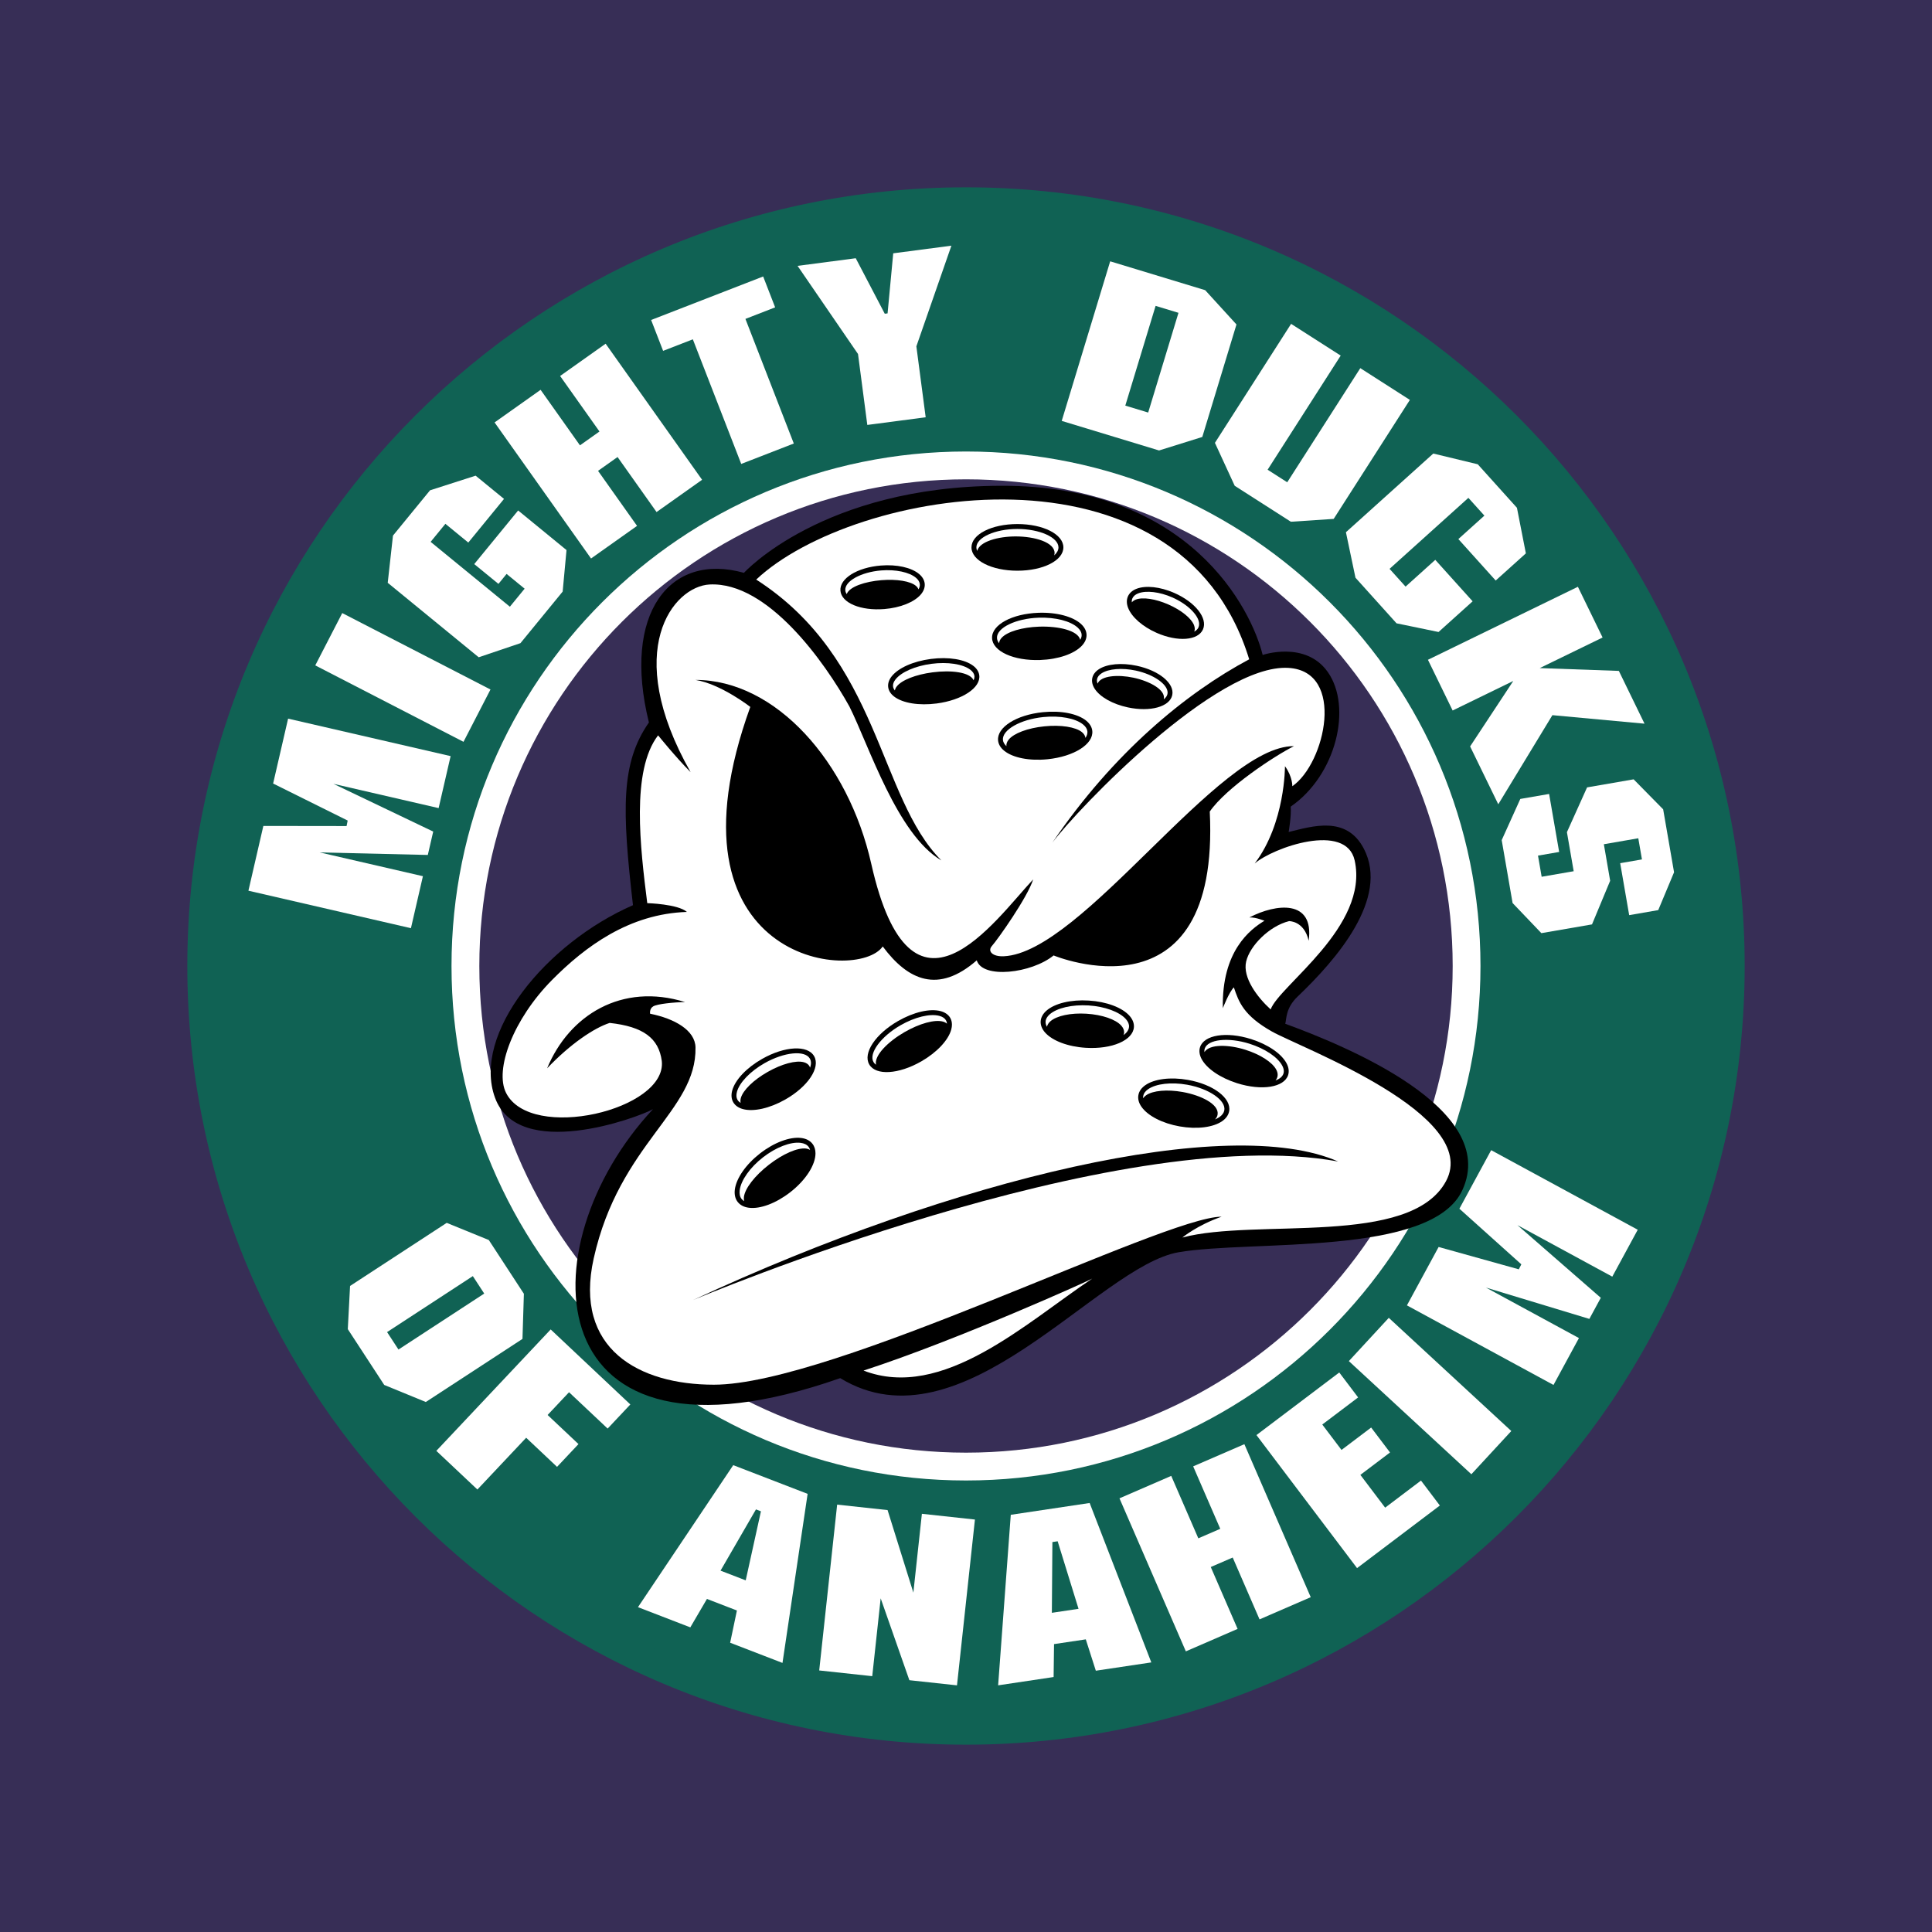 <?xml version="1.0" encoding="utf-8"?>
<!-- Generator: Adobe Illustrator 13.0.0, SVG Export Plug-In . SVG Version: 6.00 Build 14576)  -->
<!DOCTYPE svg PUBLIC "-//W3C//DTD SVG 1.0//EN" "http://www.w3.org/TR/2001/REC-SVG-20010904/DTD/svg10.dtd">
<svg version="1.0" id="Layer_1" xmlns="http://www.w3.org/2000/svg" xmlns:xlink="http://www.w3.org/1999/xlink" x="0px" y="0px"
	 width="192.756px" height="192.756px" viewBox="0 0 192.756 192.756" enable-background="new 0 0 192.756 192.756"
	 xml:space="preserve">
<g>
	<polygon fill-rule="evenodd" clip-rule="evenodd" fill="#372E56" points="0,0 192.756,0 192.756,192.756 0,192.756 0,0 	"/>
	<path fill-rule="evenodd" clip-rule="evenodd" fill="#106254" d="M174.066,96.377c0,42.907-34.783,77.689-77.689,77.689
		s-77.688-34.782-77.688-77.689c0-42.906,34.782-77.688,77.688-77.688S174.066,53.472,174.066,96.377L174.066,96.377L174.066,96.377
		z"/>
	<path fill-rule="evenodd" clip-rule="evenodd" fill="#106254" d="M171.292,96.377c0,41.375-33.541,74.914-74.915,74.914
		s-74.914-33.539-74.914-74.914c0-41.373,33.54-74.914,74.914-74.914S171.292,55.004,171.292,96.377L171.292,96.377L171.292,96.377z
		"/>
	<polygon fill-rule="evenodd" clip-rule="evenodd" fill="#FFFFFF" points="40.999,92.606 24.785,88.866 26.274,82.405 
		34.577,82.416 34.688,81.867 27.25,78.173 28.744,71.699 44.958,75.438 43.762,80.625 33.266,78.203 43.222,82.966 42.683,85.299 
		31.904,85.046 42.194,87.419 40.999,92.606 40.999,92.606 	"/>
	<polygon fill-rule="evenodd" clip-rule="evenodd" fill="#FFFFFF" points="31.454,66.386 34.146,61.166 48.935,68.792 
		46.243,74.012 31.454,66.386 31.454,66.386 	"/>
	<polygon fill-rule="evenodd" clip-rule="evenodd" fill="#FFFFFF" points="38.684,58.146 39.207,53.437 42.905,48.918 
		47.453,47.458 50.286,49.776 46.722,54.132 44.437,52.262 42.964,54.061 50.87,60.532 52.342,58.733 50.543,57.261 49.73,58.255 
		47.315,56.279 51.695,50.93 56.521,54.881 56.137,59.023 51.926,64.168 47.76,65.576 38.684,58.146 38.684,58.146 	"/>
	<polygon fill-rule="evenodd" clip-rule="evenodd" fill="#FFFFFF" points="49.344,42.146 53.936,38.892 57.863,44.432 59.81,43.051 
		55.882,37.512 60.424,34.292 70.047,47.868 65.505,51.087 61.614,45.597 59.667,46.977 63.559,52.467 58.968,55.721 49.344,42.146 
		49.344,42.146 	"/>
	<polygon fill-rule="evenodd" clip-rule="evenodd" fill="#FFFFFF" points="66.159,35.005 64.963,31.925 76.141,27.585 
		77.336,30.665 74.371,31.817 79.198,44.249 73.952,46.286 69.125,33.854 66.159,35.005 66.159,35.005 	"/>
	<polygon fill-rule="evenodd" clip-rule="evenodd" fill="#FFFFFF" points="79.574,26.526 85.378,25.764 88.274,31.302 
		88.554,31.266 89.118,25.273 94.921,24.512 91.426,34.555 92.355,41.631 86.532,42.396 85.604,35.32 79.574,26.526 79.574,26.526 	
		"/>
	<path fill-rule="evenodd" clip-rule="evenodd" fill="#FFFFFF" d="M112.272,40.468l3.023-9.951l2.282,0.693l-3.022,9.951
		L112.272,40.468L112.272,40.468L112.272,40.468L112.272,40.468z M105.928,41.993l9.712,2.95l4.314-1.348l3.409-11.223l-3.123-3.422
		l-9.477-2.878L105.928,41.993L105.928,41.993L105.928,41.993z"/>
	<polygon fill-rule="evenodd" clip-rule="evenodd" fill="#FFFFFF" points="128.814,32.311 133.761,35.478 126.47,46.864 
		128.427,48.118 135.718,36.731 140.663,39.898 133.062,51.77 128.788,52.053 123.188,48.468 121.213,44.183 128.814,32.311 
		128.814,32.311 	"/>
	<polygon fill-rule="evenodd" clip-rule="evenodd" fill="#FFFFFF" points="146.924,59.993 143.524,63.055 139.333,62.189 
		135.236,57.64 134.283,53.1 143,45.25 147.436,46.321 151.345,50.662 152.236,55.209 149.226,57.92 145.501,53.783 148.098,51.444 
		146.501,49.671 138.637,56.754 140.233,58.526 143.198,55.856 146.924,59.993 146.924,59.993 	"/>
	<polygon fill-rule="evenodd" clip-rule="evenodd" fill="#FFFFFF" points="142.466,65.827 157.427,58.543 159.891,63.604 
		153.62,66.656 161.513,66.936 164.075,72.202 154.883,71.352 149.483,80.244 146.674,74.471 150.979,67.941 144.93,70.887 
		142.466,65.827 142.466,65.827 	"/>
	<polygon fill-rule="evenodd" clip-rule="evenodd" fill="#FFFFFF" points="162.544,91.304 161.647,86.12 163.818,85.744 
		163.453,83.634 160.017,84.229 160.646,87.874 158.835,92.227 153.782,93.1 150.912,90.096 149.825,83.819 151.682,79.71 
		154.555,79.213 155.557,85 153.446,85.365 153.811,87.475 157.007,86.922 156.332,83.025 158.343,78.558 162.988,77.754 
		165.934,80.747 167.021,87.027 165.443,90.802 162.544,91.304 162.544,91.304 	"/>
	<path fill-rule="evenodd" clip-rule="evenodd" fill="#FFFFFF" d="M38.619,132.903l8.555-5.585l1.137,1.742l-8.555,5.584
		L38.619,132.903L38.619,132.903L38.619,132.903L38.619,132.903z M34.926,128.3l-0.226,4.308l3.634,5.568l4.149,1.702l9.644-6.295
		l0.141-4.504l-3.5-5.361l-4.199-1.713L34.926,128.3L34.926,128.3L34.926,128.3z"/>
	<polygon fill-rule="evenodd" clip-rule="evenodd" fill="#FFFFFF" points="54.942,132.639 62.889,140.123 60.624,142.529 
		56.773,138.903 54.635,141.174 57.716,144.076 55.577,146.349 52.496,143.444 47.63,148.61 43.533,144.752 54.942,132.639 
		54.942,132.639 	"/>
	<path fill-rule="evenodd" clip-rule="evenodd" fill="#FFFFFF" d="M71.888,156.704l3.535-6.111l0.495,0.19l-1.518,6.889
		L71.888,156.704L71.888,156.704L71.888,156.704L71.888,156.704z M63.651,160.347l5.222,2.015l1.659-2.836l2.99,1.154l-0.675,3.215
		l5.222,2.015l2.508-16.868l-7.422-2.864L63.651,160.347L63.651,160.347L63.651,160.347z"/>
	<polygon fill-rule="evenodd" clip-rule="evenodd" fill="#FFFFFF" points="95.479,168.148 90.728,167.634 87.865,159.464 
		87.024,167.232 81.733,166.661 83.523,150.117 88.553,150.661 91.126,158.896 91.977,151.032 97.269,151.605 95.479,168.148 
		95.479,168.148 	"/>
	<path fill-rule="evenodd" clip-rule="evenodd" fill="#FFFFFF" d="M104.944,160.911l0.054-7.06l0.525-0.078l2.083,6.739
		L104.944,160.911L104.944,160.911L104.944,160.911L104.944,160.911z M99.584,168.146l5.535-0.828l0.042-3.285l3.169-0.474
		l1.001,3.128l5.535-0.828l-6.152-15.905l-7.869,1.178L99.584,168.146L99.584,168.146L99.584,168.146z"/>
	<polygon fill-rule="evenodd" clip-rule="evenodd" fill="#FFFFFF" points="111.691,149.489 116.854,147.249 119.557,153.479 
		121.746,152.53 119.043,146.3 124.151,144.086 130.772,159.351 125.665,161.566 122.987,155.394 120.798,156.342 123.476,162.516 
		118.312,164.756 111.691,149.489 111.691,149.489 	"/>
	<polygon fill-rule="evenodd" clip-rule="evenodd" fill="#FFFFFF" points="125.357,143.177 133.619,136.933 135.5,139.422 
		131.924,142.125 133.843,144.661 136.801,142.425 138.683,144.913 135.724,147.149 138.197,150.419 141.772,147.716 
		143.654,150.205 135.394,156.45 125.357,143.177 125.357,143.177 	"/>
	<polygon fill-rule="evenodd" clip-rule="evenodd" fill="#FFFFFF" points="134.575,135.797 138.56,131.481 150.783,142.773 
		146.799,147.086 134.575,135.797 134.575,135.797 	"/>
	<polygon fill-rule="evenodd" clip-rule="evenodd" fill="#FFFFFF" points="154.992,138.177 140.369,130.237 143.532,124.411 
		151.53,126.641 151.784,126.143 145.604,120.594 148.774,114.753 163.398,122.692 160.859,127.371 151.393,122.231 
		159.712,129.482 158.57,131.587 148.251,128.461 157.531,133.5 154.992,138.177 154.992,138.177 	"/>
	<path fill-rule="evenodd" clip-rule="evenodd" fill="#FFFFFF" d="M147.708,96.377c0,28.349-22.982,51.331-51.331,51.331
		s-51.33-22.981-51.33-51.331c0-28.348,22.981-51.331,51.33-51.331S147.708,68.029,147.708,96.377L147.708,96.377L147.708,96.377z"
		/>
	<path fill-rule="evenodd" clip-rule="evenodd" fill="#372E56" d="M144.934,96.377c0,26.817-21.74,48.555-48.556,48.555
		c-26.815,0-48.555-21.738-48.555-48.555c0-26.816,21.74-48.555,48.555-48.555C123.193,47.822,144.934,69.562,144.934,96.377
		L144.934,96.377L144.934,96.377z"/>
	<path fill-rule="evenodd" clip-rule="evenodd" d="M128.568,83.009c2.34-0.564,5.765-1.683,7.505,1.672
		c2.569,4.956-2.753,11.073-6.607,14.744c-1.222,1.164-1.101,2.263-1.236,2.717c5.853,2.145,21.425,8.438,17.672,16.594
		c-3.067,6.666-21.008,4.946-28.304,6.199c-8.075,1.387-21.615,19.984-33.769,12.562c-30.466,10.686-31.444-13.173-18.679-26.836
		c-1.57,0.877-13.438,5.221-15.763-1.142s5.078-15.416,13.765-19.209c-1.102-9.544-1.224-14.193,1.59-18.23
		c-2.692-10.889,2.08-17.007,9.482-14.927c0,0,7.831-8.629,25.632-8.688c18.903-0.061,25.001,12.358,26.122,16.884
		c-0.041,0,4.283-1.468,6.505,1.713c2.446,3.5,0.837,10.277-3.711,13.418C128.854,81.378,128.568,83.009,128.568,83.009
		L128.568,83.009L128.568,83.009z"/>
	<path fill-rule="evenodd" clip-rule="evenodd" fill="#FFFFFF" d="M70.798,58.314c5.804-0.295,11.501,7.769,13.948,12.174
		c1.958,3.916,4.772,12.786,9.176,15.355c-6.301-6.301-6.117-20.086-18.475-28.019c9.707-9.135,42.232-14.783,49.185,7.954
		c-6.301,3.365-13.52,9.298-19.638,18.292c2.569-3.426,16.396-17.863,23.553-17.435c5.742,0.343,3.671,9.543,0.388,11.807
		c0,0.041,0.042-0.938-0.734-1.998c0,0,0.041,5.668-3.018,9.706c1.835-1.59,9.115-4.16,9.972-0.306
		c1.465,6.59-7.524,12.48-8.381,14.866c-1.346-1.224-2.813-3.181-2.447-4.771c0.367-1.591,2.324-3.549,4.282-4.038
		c0,0,1.509-0.041,1.958,1.958c0.57-4.16-3.263-3.711-5.914-2.325c0.652-0.041,1.55,0.367,1.509,0.327
		c-1.427,0.856-4.282,3.018-4.159,8.728c0,0,0.61-1.591,1.1-2.08c0.49,1.468,0.979,2.814,3.794,4.404
		c2.814,1.591,20.922,8.32,17.374,14.928c-3.548,6.606-18.965,3.67-26.306,5.628c0,0,1.468-1.224,3.915-2.08
		c-5.75,0-38.785,16.763-50.653,16.763c-7.464,0-14.011-3.562-11.992-12.603c2.57-11.501,10.278-14.683,10.156-21.045
		c-0.033-1.713-2.081-2.875-4.527-3.364c0,0.016-0.102-0.49,0.306-0.734c0.408-0.245,2.049-0.413,3.181-0.429
		c-6.301-1.957-11.562,1.285-13.764,6.607c2.325-2.447,4.71-4.037,6.24-4.527c3.365,0.367,4.894,1.529,5.2,3.793
		c0.55,4.895-13.079,8.103-15.539,3.182c-1.163-2.325,0.72-7.346,4.588-11.257c3.307-3.344,7.708-6.606,13.458-6.791
		c-0.897-0.795-3.956-0.877-3.956-0.877c-0.693-5.505-1.631-13.213,1.081-16.742c0,0,1.775,2.202,3.243,3.671
		C61.989,64.86,67.189,58.498,70.798,58.314L70.798,58.314L70.798,58.314z"/>
	<path fill-rule="evenodd" clip-rule="evenodd" fill="#FFFFFF" d="M86.154,136.742c9.421-3.059,22.818-9.115,22.818-9.177
		C102.304,132.031,94.025,139.78,86.154,136.742L86.154,136.742L86.154,136.742z"/>
	<path fill-rule="evenodd" clip-rule="evenodd" d="M86.928,86.19c3.997,17.781,12.317,5.628,16.151,1.55
		c-0.57,1.794-3.508,5.954-4.118,6.643c-0.461,0.522,0.066,1.073,1.181,1.024c7.831-0.34,21.453-21.044,28.957-20.963
		c-1.958,0.979-6.77,4.16-8.401,6.525c1.061,21.289-15.579,14.356-15.579,14.356c-2.203,1.794-7.096,2.364-7.668,0.489
		c-3.833,3.344-6.853,2.021-9.38-1.387c-2.529,3.67-22.431,1.63-13.214-23.899c0,0-2.936-2.284-5.464-2.692
		C77.386,67.837,84.638,75.997,86.928,86.19L86.928,86.19L86.928,86.19z"/>
	<path fill-rule="evenodd" clip-rule="evenodd" d="M69.147,129.707c0,0,42.211-17.865,64.357-13.826
		C122.613,111.109,95.453,117.472,69.147,129.707L69.147,129.707L69.147,129.707z"/>
	<path fill-rule="evenodd" clip-rule="evenodd" d="M75.823,115.081c-1.407,1.097-2.368,2.479-2.509,3.607
		c-0.061,0.487,0.039,0.913,0.286,1.23c0.248,0.319,0.638,0.521,1.125,0.58c1.129,0.143,2.705-0.451,4.111-1.544
		c1.582-1.232,2.525-2.748,2.525-3.885c0-0.365-0.098-0.691-0.303-0.954c-0.248-0.319-0.637-0.52-1.124-0.58
		C78.804,113.396,77.229,113.988,75.823,115.081L75.823,115.081L75.823,115.081z"/>
	<path fill-rule="evenodd" clip-rule="evenodd" d="M76.039,105.646c-1.547,0.877-2.691,2.085-2.984,3.149
		c-0.122,0.439-0.088,0.845,0.097,1.171c0.186,0.326,0.517,0.562,0.958,0.685c1.063,0.294,2.686-0.07,4.233-0.949
		c2.263-1.285,3.531-3.184,2.886-4.321h0C80.583,104.244,78.303,104.361,76.039,105.646L76.039,105.646L76.039,105.646z"/>
	<path fill-rule="evenodd" clip-rule="evenodd" d="M89.607,101.864c-2.266,1.301-3.533,3.206-2.884,4.335
		c0.649,1.129,2.932,0.994,5.198-0.307c1.554-0.895,2.698-2.111,2.986-3.178c0.046-0.17,0.068-0.333,0.068-0.489
		c0-0.247-0.058-0.474-0.17-0.671c-0.185-0.32-0.514-0.554-0.951-0.671C92.788,100.596,91.16,100.972,89.607,101.864L89.607,101.864
		L89.607,101.864z"/>
	<path fill-rule="evenodd" clip-rule="evenodd" d="M104.398,100.84c-0.35,0.309-0.547,0.674-0.57,1.055
		c-0.022,0.381,0.127,0.768,0.437,1.117c0.736,0.833,2.296,1.42,4.069,1.528c2.608,0.161,4.715-0.749,4.798-2.072
		c0.022-0.381-0.128-0.767-0.437-1.117c-0.736-0.832-2.296-1.417-4.07-1.525C106.851,99.715,105.229,100.104,104.398,100.84
		L104.398,100.84L104.398,100.84z"/>
	<path fill-rule="evenodd" clip-rule="evenodd" d="M114.266,108.271c-0.385,0.268-0.623,0.609-0.689,0.989
		c-0.068,0.379,0.038,0.782,0.308,1.165c0.632,0.904,2.092,1.654,3.811,1.957c1.719,0.305,3.347,0.101,4.25-0.53
		c0.383-0.271,0.621-0.611,0.688-0.991c0.229-1.301-1.579-2.672-4.118-3.121C116.797,107.435,115.168,107.639,114.266,108.271
		L114.266,108.271L114.266,108.271z"/>
	<path fill-rule="evenodd" clip-rule="evenodd" d="M119.726,104.484c-0.111,0.354-0.061,0.752,0.147,1.153
		c0.506,0.97,1.866,1.903,3.555,2.435c2.464,0.777,4.699,0.417,5.09-0.817c0.111-0.354,0.06-0.752-0.149-1.153
		c-0.505-0.97-1.867-1.901-3.553-2.434C122.35,102.892,120.115,103.251,119.726,104.484L119.726,104.484L119.726,104.484z"/>
	<path fill-rule="evenodd" clip-rule="evenodd" d="M96.924,54.613c0,1.306,2.014,2.327,4.584,2.327c2.572,0,4.586-1.021,4.586-2.327
		c0-1.306-2.014-2.328-4.586-2.328C98.938,52.285,96.924,53.307,96.924,54.613L96.924,54.613L96.924,54.613z"/>
	<path fill-rule="evenodd" clip-rule="evenodd" d="M103.608,61.138c-2.643,0.094-4.676,1.202-4.63,2.522
		c0.048,1.321,2.154,2.282,4.798,2.188c1.81-0.064,3.407-0.613,4.17-1.432c0.314-0.336,0.473-0.714,0.459-1.091v0
		c-0.013-0.377-0.198-0.742-0.535-1.056C107.052,61.509,105.418,61.074,103.608,61.138L103.608,61.138L103.608,61.138z"/>
	<path fill-rule="evenodd" clip-rule="evenodd" d="M113.387,58.745c-0.412,0.161-0.707,0.423-0.855,0.759
		c-0.146,0.335-0.14,0.73,0.02,1.144c0.36,0.925,1.453,1.879,2.851,2.494c2.1,0.921,4.129,0.768,4.619-0.349l0,0
		c0.491-1.118-0.77-2.716-2.869-3.638C115.754,58.541,114.312,58.384,113.387,58.745L113.387,58.745L113.387,58.745z"/>
	<path fill-rule="evenodd" clip-rule="evenodd" d="M109.635,66.768c-0.356,0.232-0.585,0.536-0.657,0.88
		c-0.074,0.345,0.01,0.716,0.242,1.075c0.534,0.823,1.799,1.533,3.303,1.853c2.236,0.478,4.184-0.061,4.432-1.225v0
		c0.247-1.165-1.311-2.451-3.545-2.928C111.903,66.102,110.457,66.234,109.635,66.768L109.635,66.768L109.635,66.768z"/>
	<path fill-rule="evenodd" clip-rule="evenodd" d="M104.039,71.056c-2.635,0.268-4.595,1.509-4.46,2.825
		c0.037,0.376,0.246,0.728,0.604,1.019c0.868,0.708,2.528,1.033,4.334,0.85c2.636-0.269,4.595-1.509,4.461-2.826
		c-0.038-0.376-0.248-0.728-0.604-1.02C107.505,71.197,105.844,70.871,104.039,71.056L104.039,71.056L104.039,71.056z"/>
	<path fill-rule="evenodd" clip-rule="evenodd" d="M92.868,65.744c-1.763,0.23-3.265,0.904-3.922,1.757
		c-0.263,0.342-0.377,0.708-0.331,1.058c0.045,0.35,0.25,0.674,0.593,0.937c0.854,0.657,2.479,0.921,4.241,0.69
		c2.547-0.333,4.416-1.57,4.253-2.816v0c-0.046-0.35-0.25-0.674-0.593-0.937C96.256,65.778,94.631,65.514,92.868,65.744
		L92.868,65.744L92.868,65.744z"/>
	<path fill-rule="evenodd" clip-rule="evenodd" d="M87.879,56.424c-2.357,0.191-4.127,1.294-4.029,2.511
		c0.099,1.218,2.024,2.021,4.381,1.83c1.591-0.129,2.987-0.688,3.643-1.459c0.281-0.331,0.415-0.694,0.386-1.052
		c-0.029-0.357-0.22-0.696-0.551-0.977C90.938,56.622,89.471,56.294,87.879,56.424L87.879,56.424L87.879,56.424z"/>
	<path fill-rule="evenodd" clip-rule="evenodd" fill="#FFFFFF" d="M74.22,119.423c0.107-0.858,1.082-2.119,2.485-3.211
		c1.401-1.092,2.862-1.727,3.722-1.62c0.155,0.021,0.284,0.068,0.396,0.134c-0.034-0.113-0.082-0.22-0.151-0.309
		c-0.169-0.218-0.438-0.351-0.799-0.395c-0.99-0.124-2.462,0.444-3.75,1.446c-1.288,1.003-2.2,2.29-2.323,3.28
		c-0.045,0.36,0.018,0.654,0.187,0.87c0.068,0.089,0.159,0.159,0.26,0.221C74.212,119.715,74.201,119.577,74.22,119.423
		L74.22,119.423L74.22,119.423z"/>
	<path fill-rule="evenodd" clip-rule="evenodd" fill="#FFFFFF" d="M80.803,105.622c-0.494-0.868-2.564-0.662-4.522,0.45
		c-1.417,0.803-2.498,1.924-2.754,2.853c-0.088,0.317-0.071,0.587,0.051,0.8c0.07,0.125,0.178,0.227,0.316,0.307
		c-0.033-0.144-0.029-0.305,0.019-0.48c0.217-0.784,1.268-1.807,2.679-2.606c1.411-0.802,2.829-1.182,3.612-0.965
		c0.262,0.072,0.45,0.206,0.559,0.399l0,0c0.025,0.047,0.043,0.093,0.059,0.142c0.053-0.162,0.09-0.317,0.09-0.46
		C80.911,105.898,80.876,105.751,80.803,105.622L80.803,105.622L80.803,105.622z"/>
	<path fill-rule="evenodd" clip-rule="evenodd" fill="#FFFFFF" d="M90.252,102.97c1.496-0.86,2.994-1.271,3.818-1.048
		c0.168,0.045,0.302,0.119,0.411,0.213c-0.011-0.123-0.043-0.236-0.1-0.336c-0.121-0.21-0.341-0.358-0.655-0.443
		c-0.931-0.252-2.453,0.115-3.875,0.933c-1.961,1.126-3.199,2.806-2.704,3.668c0.062,0.107,0.148,0.198,0.256,0.272
		C87.194,105.293,88.646,103.893,90.252,102.97L90.252,102.97L90.252,102.97z"/>
	<path fill-rule="evenodd" clip-rule="evenodd" fill="#FFFFFF" d="M108.596,100.312c-1.626-0.1-3.146,0.25-3.874,0.895
		c-0.253,0.223-0.39,0.465-0.404,0.719c-0.011,0.17,0.039,0.342,0.138,0.515c0.043-0.197,0.155-0.381,0.342-0.546
		c0.628-0.556,2.04-0.853,3.598-0.757c1.557,0.097,2.921,0.564,3.476,1.191c0.186,0.211,0.281,0.435,0.281,0.664
		c0,0.018-0.001,0.034-0.002,0.052c-0.005,0.077-0.023,0.152-0.05,0.227c0.326-0.242,0.524-0.523,0.543-0.833
		c0.017-0.254-0.09-0.509-0.314-0.763C111.686,100.947,110.22,100.412,108.596,100.312L108.596,100.312L108.596,100.312z"/>
	<path fill-rule="evenodd" clip-rule="evenodd" fill="#FFFFFF" d="M118.43,108.221c-1.571-0.277-3.096-0.102-3.884,0.45
		c-0.279,0.195-0.443,0.422-0.487,0.675c-0.014,0.073-0.014,0.149-0.006,0.225c0.071-0.108,0.17-0.208,0.296-0.297
		c0.673-0.471,2.102-0.6,3.638-0.326c1.829,0.324,3.673,1.227,3.491,2.264l0,0c-0.032,0.186-0.126,0.342-0.264,0.476
		c0.165-0.07,0.32-0.146,0.449-0.237c0.278-0.195,0.443-0.422,0.487-0.674C122.327,109.779,120.623,108.608,118.43,108.221
		L118.43,108.221L118.43,108.221z"/>
	<path fill-rule="evenodd" clip-rule="evenodd" fill="#FFFFFF" d="M124.667,104.135c-2.13-0.672-4.179-0.443-4.475,0.498
		c-0.033,0.104-0.04,0.218-0.027,0.336c0.52-0.825,2.428-0.755,4.089-0.233c1.487,0.469,2.697,1.251,3.082,1.991
		c0.091,0.175,0.137,0.343,0.137,0.506c0,0.086-0.013,0.172-0.039,0.252c-0.036,0.117-0.099,0.218-0.176,0.308
		c0.41-0.147,0.696-0.377,0.793-0.685c0.022-0.074,0.035-0.153,0.035-0.235c0-0.168-0.05-0.352-0.152-0.544
		C127.493,105.481,126.211,104.62,124.667,104.135L124.667,104.135L124.667,104.135z"/>
	<path fill-rule="evenodd" clip-rule="evenodd" fill="#FFFFFF" d="M101.34,53.519c1.88,0,3.876,0.58,3.876,1.655
		c0,0.082-0.015,0.161-0.037,0.237c0.269-0.243,0.425-0.513,0.425-0.797c0-0.997-1.875-1.839-4.096-1.839
		c-2.219,0-4.095,0.842-4.095,1.839c0,0.119,0.028,0.236,0.08,0.35C97.735,54.024,99.588,53.519,101.34,53.519L101.34,53.519
		L101.34,53.519z"/>
	<path fill-rule="evenodd" clip-rule="evenodd" fill="#FFFFFF" d="M103.676,62.521c1.879-0.066,3.887,0.375,4.096,1.318
		c0.099-0.165,0.15-0.33,0.145-0.495v0c-0.008-0.248-0.136-0.488-0.38-0.715c-0.716-0.667-2.252-1.061-3.91-1.001
		c-2.29,0.081-4.194,1.004-4.158,2.016c0.007,0.188,0.08,0.367,0.21,0.535c0.015-0.191,0.099-0.377,0.261-0.55
		C100.507,63.016,101.974,62.582,103.676,62.521L103.676,62.521L103.676,62.521z"/>
	<path fill-rule="evenodd" clip-rule="evenodd" fill="#FFFFFF" d="M113.314,59.823c0.69-0.27,1.969-0.079,3.256,0.486
		c1.284,0.563,2.288,1.375,2.558,2.065c0.05,0.128,0.075,0.254,0.075,0.372c0,0.096-0.02,0.187-0.052,0.272
		c0.195-0.106,0.342-0.246,0.421-0.424c0.045-0.102,0.066-0.211,0.066-0.328c0-0.835-1.116-1.976-2.685-2.665
		c-1.263-0.554-2.593-0.712-3.39-0.402c-0.292,0.115-0.489,0.283-0.584,0.5c-0.054,0.121-0.07,0.254-0.06,0.398
		C113.018,59.983,113.148,59.888,113.314,59.823L113.314,59.823L113.314,59.823z"/>
	<path fill-rule="evenodd" clip-rule="evenodd" fill="#FFFFFF" d="M113.092,67.615c1.612,0.344,3.219,1.209,3.021,2.134
		c-0.001,0.007-0.005,0.014-0.007,0.021c0.194-0.146,0.326-0.32,0.369-0.521c0.01-0.05,0.017-0.1,0.017-0.15
		c0-0.837-1.393-1.814-3.186-2.197c-1.361-0.29-2.698-0.182-3.405,0.277c-0.25,0.163-0.399,0.354-0.445,0.572
		c-0.031,0.144-0.012,0.296,0.049,0.455C109.835,67.396,111.556,67.287,113.092,67.615L113.092,67.615L113.092,67.615z"/>
	<path fill-rule="evenodd" clip-rule="evenodd" fill="#FFFFFF" d="M104.195,72.467c1.643-0.167,3.116,0.061,3.753,0.58
		c0.205,0.167,0.32,0.361,0.348,0.575c0.144-0.212,0.216-0.431,0.194-0.649c-0.025-0.247-0.169-0.479-0.427-0.689
		c-0.76-0.62-2.32-0.911-3.975-0.742c-2.283,0.232-4.126,1.281-4.024,2.29c0.023,0.218,0.143,0.423,0.347,0.613
		c-0.023-0.222,0.054-0.441,0.226-0.653C101.156,73.154,102.553,72.634,104.195,72.467L104.195,72.467L104.195,72.467z"/>
	<path fill-rule="evenodd" clip-rule="evenodd" fill="#FFFFFF" d="M97.217,67.434c-0.028-0.222-0.166-0.427-0.406-0.612
		c-0.742-0.571-2.266-0.804-3.88-0.593s-3.026,0.828-3.597,1.571c-0.185,0.24-0.263,0.475-0.234,0.696
		c0.018,0.138,0.082,0.268,0.182,0.393c0.023-0.134,0.082-0.268,0.183-0.398c0.489-0.637,1.892-1.191,3.571-1.411
		c1.83-0.24,3.737-0.034,4.101,0.792c0.055-0.119,0.085-0.238,0.085-0.351C97.223,67.491,97.221,67.463,97.217,67.434L97.217,67.434
		L97.217,67.434z"/>
	<path fill-rule="evenodd" clip-rule="evenodd" fill="#FFFFFF" d="M87.943,57.884c1.538-0.124,2.889,0.099,3.441,0.569
		c0.124,0.105,0.207,0.223,0.25,0.349c0.104-0.17,0.151-0.341,0.137-0.508c-0.019-0.229-0.146-0.445-0.38-0.643
		c-0.666-0.565-2.029-0.856-3.474-0.739c-2.015,0.164-3.654,1.072-3.58,1.984c0.01,0.133,0.061,0.258,0.139,0.378
		C84.746,58.524,86.336,58.016,87.943,57.884L87.943,57.884L87.943,57.884z"/>
</g>
</svg>
